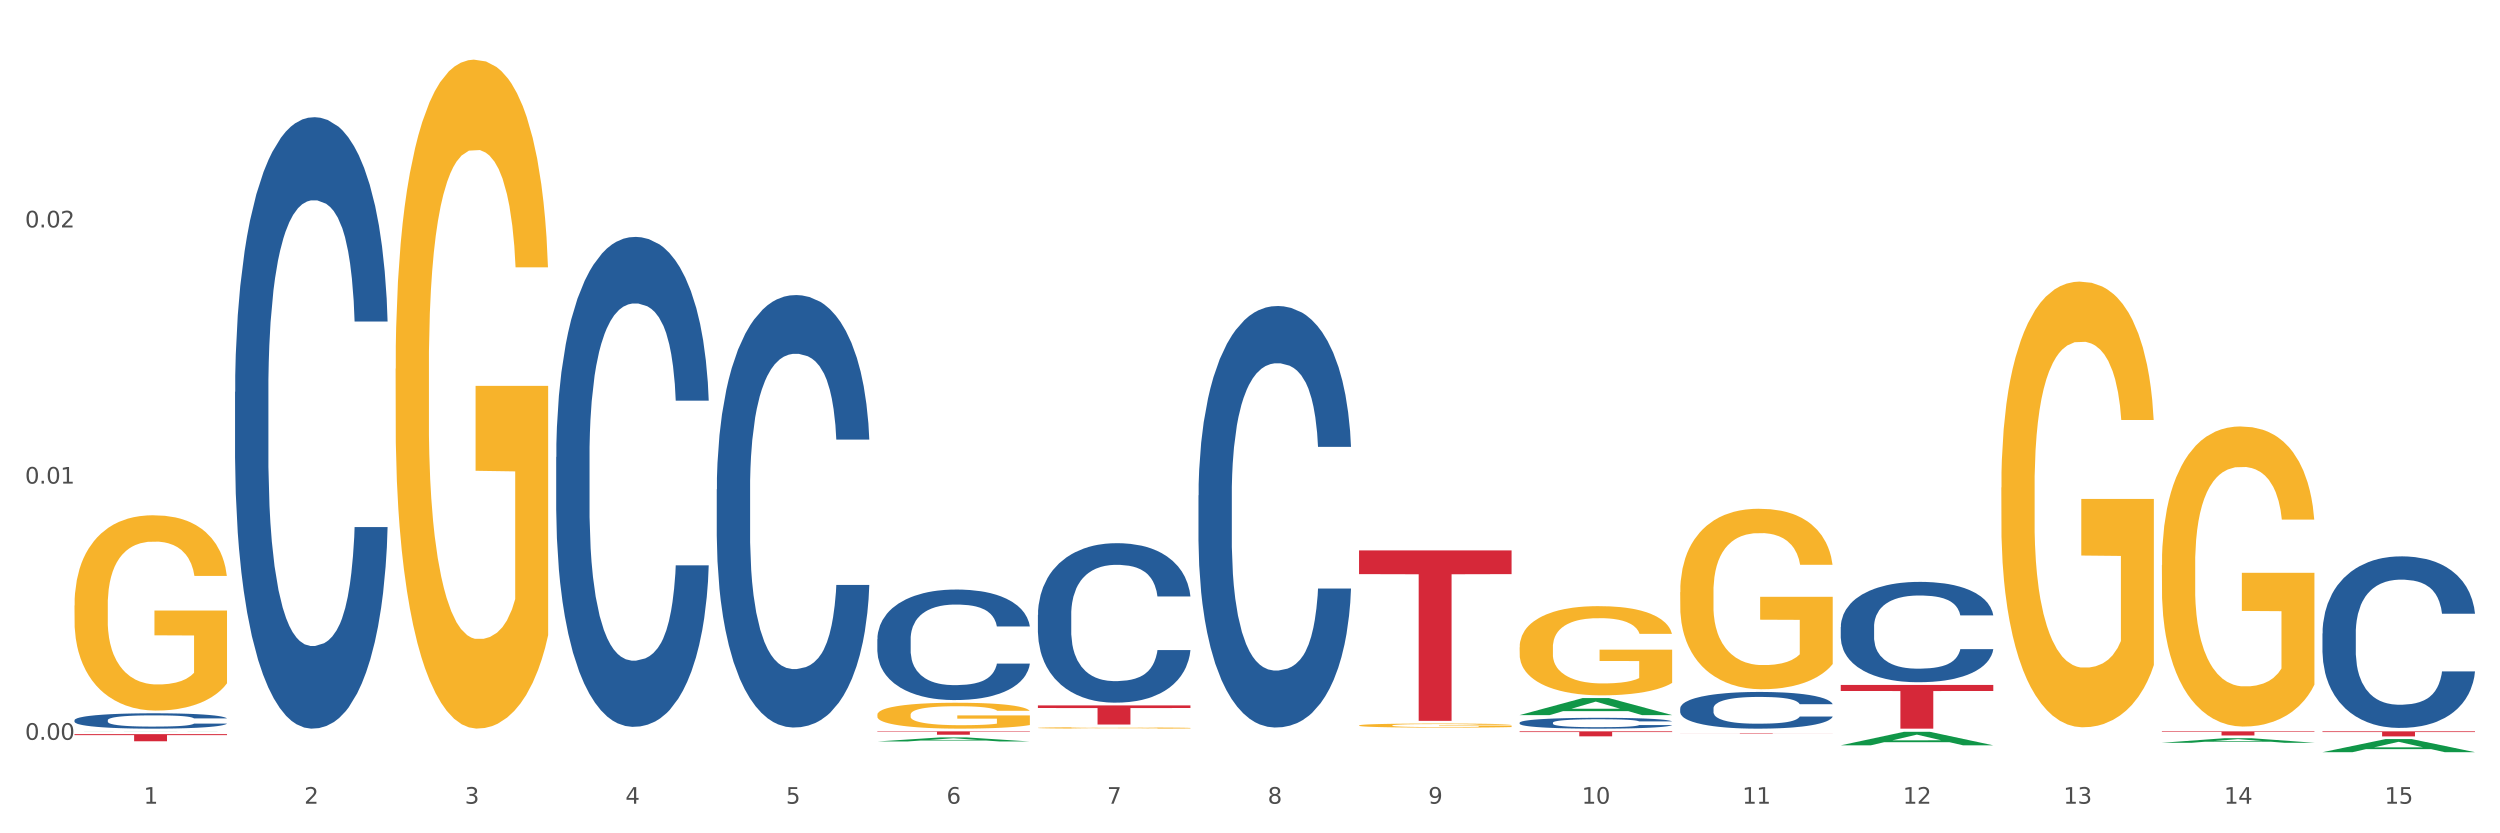 <?xml version="1.0" encoding="utf-8" standalone="no"?>
<!DOCTYPE svg PUBLIC "-//W3C//DTD SVG 1.1//EN"
  "http://www.w3.org/Graphics/SVG/1.1/DTD/svg11.dtd">
<svg xmlns:xlink="http://www.w3.org/1999/xlink" width="1080pt" height="360pt" viewBox="0 0 1080 360" xmlns="http://www.w3.org/2000/svg" version="1.1">
 <rect x="0" y="0" width="1080" height="360" fill="#333333" stroke="none"/>
 <defs>
  <style type="text/css">*{stroke-linejoin: round; stroke-linecap: butt}</style>
 </defs>
 <g id="figure_1">
  <g id="patch_1">
   <path d="M 0 360 
L 1080 360 
L 1080 0 
L 0 0 
z
" style="fill: #ffffff; stroke: #ffffff; stroke-linejoin: miter"/>
  </g>
  <g id="axes_1">
   <g id="matplotlib.axis_1">
    <g id="xtick_1">
     <g id="text_1">
      <!-- 1 -->
      <g style="fill: #4d4d4d" transform="translate(62.07 347.204) scale(0.096 -0.096)">
       <defs>
        <path id="DejaVuSans-31" d="M 794 531 
L 1825 531 
L 1825 4091 
L 703 3866 
L 703 4441 
L 1819 4666 
L 2450 4666 
L 2450 531 
L 3481 531 
L 3481 0 
L 794 0 
L 794 531 
z
" transform="scale(0.016)"/>
       </defs>
       <use xlink:href="#DejaVuSans-31"/>
      </g>
     </g>
    </g>
    <g id="xtick_2">
     <g id="text_2">
      <!-- 2 -->
      <g style="fill: #4d4d4d" transform="translate(131.436 347.204) scale(0.096 -0.096)">
       <defs>
        <path id="DejaVuSans-32" d="M 1228 531 
L 3431 531 
L 3431 0 
L 469 0 
L 469 531 
Q 828 903 1448 1529 
Q 2069 2156 2228 2338 
Q 2531 2678 2651 2914 
Q 2772 3150 2772 3378 
Q 2772 3750 2511 3984 
Q 2250 4219 1831 4219 
Q 1534 4219 1204 4116 
Q 875 4013 500 3803 
L 500 4441 
Q 881 4594 1212 4672 
Q 1544 4750 1819 4750 
Q 2544 4750 2975 4387 
Q 3406 4025 3406 3419 
Q 3406 3131 3298 2873 
Q 3191 2616 2906 2266 
Q 2828 2175 2409 1742 
Q 1991 1309 1228 531 
z
" transform="scale(0.016)"/>
       </defs>
       <use xlink:href="#DejaVuSans-32"/>
      </g>
     </g>
    </g>
    <g id="xtick_3">
     <g id="text_3">
      <!-- 3 -->
      <g style="fill: #4d4d4d" transform="translate(200.802 347.204) scale(0.096 -0.096)">
       <defs>
        <path id="DejaVuSans-33" d="M 2597 2516 
Q 3050 2419 3304 2112 
Q 3559 1806 3559 1356 
Q 3559 666 3084 287 
Q 2609 -91 1734 -91 
Q 1441 -91 1130 -33 
Q 819 25 488 141 
L 488 750 
Q 750 597 1062 519 
Q 1375 441 1716 441 
Q 2309 441 2620 675 
Q 2931 909 2931 1356 
Q 2931 1769 2642 2001 
Q 2353 2234 1838 2234 
L 1294 2234 
L 1294 2753 
L 1863 2753 
Q 2328 2753 2575 2939 
Q 2822 3125 2822 3475 
Q 2822 3834 2567 4026 
Q 2313 4219 1838 4219 
Q 1578 4219 1281 4162 
Q 984 4106 628 3988 
L 628 4550 
Q 988 4650 1302 4700 
Q 1616 4750 1894 4750 
Q 2613 4750 3031 4423 
Q 3450 4097 3450 3541 
Q 3450 3153 3228 2886 
Q 3006 2619 2597 2516 
z
" transform="scale(0.016)"/>
       </defs>
       <use xlink:href="#DejaVuSans-33"/>
      </g>
     </g>
    </g>
    <g id="xtick_4">
     <g id="text_4">
      <!-- 4 -->
      <g style="fill: #4d4d4d" transform="translate(270.169 347.204) scale(0.096 -0.096)">
       <defs>
        <path id="DejaVuSans-34" d="M 2419 4116 
L 825 1625 
L 2419 1625 
L 2419 4116 
z
M 2253 4666 
L 3047 4666 
L 3047 1625 
L 3713 1625 
L 3713 1100 
L 3047 1100 
L 3047 0 
L 2419 0 
L 2419 1100 
L 313 1100 
L 313 1709 
L 2253 4666 
z
" transform="scale(0.016)"/>
       </defs>
       <use xlink:href="#DejaVuSans-34"/>
      </g>
     </g>
    </g>
    <g id="xtick_5">
     <g id="text_5">
      <!-- 5 -->
      <g style="fill: #4d4d4d" transform="translate(339.535 347.204) scale(0.096 -0.096)">
       <defs>
        <path id="DejaVuSans-35" d="M 691 4666 
L 3169 4666 
L 3169 4134 
L 1269 4134 
L 1269 2991 
Q 1406 3038 1543 3061 
Q 1681 3084 1819 3084 
Q 2600 3084 3056 2656 
Q 3513 2228 3513 1497 
Q 3513 744 3044 326 
Q 2575 -91 1722 -91 
Q 1428 -91 1123 -41 
Q 819 9 494 109 
L 494 744 
Q 775 591 1075 516 
Q 1375 441 1709 441 
Q 2250 441 2565 725 
Q 2881 1009 2881 1497 
Q 2881 1984 2565 2268 
Q 2250 2553 1709 2553 
Q 1456 2553 1204 2497 
Q 953 2441 691 2322 
L 691 4666 
z
" transform="scale(0.016)"/>
       </defs>
       <use xlink:href="#DejaVuSans-35"/>
      </g>
     </g>
    </g>
    <g id="xtick_6">
     <g id="text_6">
      <!-- 6 -->
      <g style="fill: #4d4d4d" transform="translate(408.901 347.204) scale(0.096 -0.096)">
       <defs>
        <path id="DejaVuSans-36" d="M 2113 2584 
Q 1688 2584 1439 2293 
Q 1191 2003 1191 1497 
Q 1191 994 1439 701 
Q 1688 409 2113 409 
Q 2538 409 2786 701 
Q 3034 994 3034 1497 
Q 3034 2003 2786 2293 
Q 2538 2584 2113 2584 
z
M 3366 4563 
L 3366 3988 
Q 3128 4100 2886 4159 
Q 2644 4219 2406 4219 
Q 1781 4219 1451 3797 
Q 1122 3375 1075 2522 
Q 1259 2794 1537 2939 
Q 1816 3084 2150 3084 
Q 2853 3084 3261 2657 
Q 3669 2231 3669 1497 
Q 3669 778 3244 343 
Q 2819 -91 2113 -91 
Q 1303 -91 875 529 
Q 447 1150 447 2328 
Q 447 3434 972 4092 
Q 1497 4750 2381 4750 
Q 2619 4750 2861 4703 
Q 3103 4656 3366 4563 
z
" transform="scale(0.016)"/>
       </defs>
       <use xlink:href="#DejaVuSans-36"/>
      </g>
     </g>
    </g>
    <g id="xtick_7">
     <g id="text_7">
      <!-- 7 -->
      <g style="fill: #4d4d4d" transform="translate(478.267 347.204) scale(0.096 -0.096)">
       <defs>
        <path id="DejaVuSans-37" d="M 525 4666 
L 3525 4666 
L 3525 4397 
L 1831 0 
L 1172 0 
L 2766 4134 
L 525 4134 
L 525 4666 
z
" transform="scale(0.016)"/>
       </defs>
       <use xlink:href="#DejaVuSans-37"/>
      </g>
     </g>
    </g>
    <g id="xtick_8">
     <g id="text_8">
      <!-- 8 -->
      <g style="fill: #4d4d4d" transform="translate(547.634 347.204) scale(0.096 -0.096)">
       <defs>
        <path id="DejaVuSans-38" d="M 2034 2216 
Q 1584 2216 1326 1975 
Q 1069 1734 1069 1313 
Q 1069 891 1326 650 
Q 1584 409 2034 409 
Q 2484 409 2743 651 
Q 3003 894 3003 1313 
Q 3003 1734 2745 1975 
Q 2488 2216 2034 2216 
z
M 1403 2484 
Q 997 2584 770 2862 
Q 544 3141 544 3541 
Q 544 4100 942 4425 
Q 1341 4750 2034 4750 
Q 2731 4750 3128 4425 
Q 3525 4100 3525 3541 
Q 3525 3141 3298 2862 
Q 3072 2584 2669 2484 
Q 3125 2378 3379 2068 
Q 3634 1759 3634 1313 
Q 3634 634 3220 271 
Q 2806 -91 2034 -91 
Q 1263 -91 848 271 
Q 434 634 434 1313 
Q 434 1759 690 2068 
Q 947 2378 1403 2484 
z
M 1172 3481 
Q 1172 3119 1398 2916 
Q 1625 2713 2034 2713 
Q 2441 2713 2670 2916 
Q 2900 3119 2900 3481 
Q 2900 3844 2670 4047 
Q 2441 4250 2034 4250 
Q 1625 4250 1398 4047 
Q 1172 3844 1172 3481 
z
" transform="scale(0.016)"/>
       </defs>
       <use xlink:href="#DejaVuSans-38"/>
      </g>
     </g>
    </g>
    <g id="xtick_9">
     <g id="text_9">
      <!-- 9 -->
      <g style="fill: #4d4d4d" transform="translate(617 347.204) scale(0.096 -0.096)">
       <defs>
        <path id="DejaVuSans-39" d="M 703 97 
L 703 672 
Q 941 559 1184 500 
Q 1428 441 1663 441 
Q 2288 441 2617 861 
Q 2947 1281 2994 2138 
Q 2813 1869 2534 1725 
Q 2256 1581 1919 1581 
Q 1219 1581 811 2004 
Q 403 2428 403 3163 
Q 403 3881 828 4315 
Q 1253 4750 1959 4750 
Q 2769 4750 3195 4129 
Q 3622 3509 3622 2328 
Q 3622 1225 3098 567 
Q 2575 -91 1691 -91 
Q 1453 -91 1209 -44 
Q 966 3 703 97 
z
M 1959 2075 
Q 2384 2075 2632 2365 
Q 2881 2656 2881 3163 
Q 2881 3666 2632 3958 
Q 2384 4250 1959 4250 
Q 1534 4250 1286 3958 
Q 1038 3666 1038 3163 
Q 1038 2656 1286 2365 
Q 1534 2075 1959 2075 
z
" transform="scale(0.016)"/>
       </defs>
       <use xlink:href="#DejaVuSans-39"/>
      </g>
     </g>
    </g>
    <g id="xtick_10">
     <g id="text_10">
      <!-- 10 -->
      <g style="fill: #4d4d4d" transform="translate(683.312 347.204) scale(0.096 -0.096)">
       <defs>
        <path id="DejaVuSans-30" d="M 2034 4250 
Q 1547 4250 1301 3770 
Q 1056 3291 1056 2328 
Q 1056 1369 1301 889 
Q 1547 409 2034 409 
Q 2525 409 2770 889 
Q 3016 1369 3016 2328 
Q 3016 3291 2770 3770 
Q 2525 4250 2034 4250 
z
M 2034 4750 
Q 2819 4750 3233 4129 
Q 3647 3509 3647 2328 
Q 3647 1150 3233 529 
Q 2819 -91 2034 -91 
Q 1250 -91 836 529 
Q 422 1150 422 2328 
Q 422 3509 836 4129 
Q 1250 4750 2034 4750 
z
" transform="scale(0.016)"/>
       </defs>
       <use xlink:href="#DejaVuSans-31"/>
       <use xlink:href="#DejaVuSans-30" transform="translate(63.623 0)"/>
      </g>
     </g>
    </g>
    <g id="xtick_11">
     <g id="text_11">
      <!-- 11 -->
      <g style="fill: #4d4d4d" transform="translate(752.678 347.204) scale(0.096 -0.096)">
       <use xlink:href="#DejaVuSans-31"/>
       <use xlink:href="#DejaVuSans-31" transform="translate(63.623 0)"/>
      </g>
     </g>
    </g>
    <g id="xtick_12">
     <g id="text_12">
      <!-- 12 -->
      <g style="fill: #4d4d4d" transform="translate(822.044 347.204) scale(0.096 -0.096)">
       <use xlink:href="#DejaVuSans-31"/>
       <use xlink:href="#DejaVuSans-32" transform="translate(63.623 0)"/>
      </g>
     </g>
    </g>
    <g id="xtick_13">
     <g id="text_13">
      <!-- 13 -->
      <g style="fill: #4d4d4d" transform="translate(891.411 347.204) scale(0.096 -0.096)">
       <use xlink:href="#DejaVuSans-31"/>
       <use xlink:href="#DejaVuSans-33" transform="translate(63.623 0)"/>
      </g>
     </g>
    </g>
    <g id="xtick_14">
     <g id="text_14">
      <!-- 14 -->
      <g style="fill: #4d4d4d" transform="translate(960.777 347.204) scale(0.096 -0.096)">
       <use xlink:href="#DejaVuSans-31"/>
       <use xlink:href="#DejaVuSans-34" transform="translate(63.623 0)"/>
      </g>
     </g>
    </g>
    <g id="xtick_15">
     <g id="text_15">
      <!-- 15 -->
      <g style="fill: #4d4d4d" transform="translate(1030.143 347.204) scale(0.096 -0.096)">
       <use xlink:href="#DejaVuSans-31"/>
       <use xlink:href="#DejaVuSans-35" transform="translate(63.623 0)"/>
      </g>
     </g>
    </g>
    <g id="xtick_16"/>
    <g id="xtick_17"/>
    <g id="xtick_18"/>
    <g id="xtick_19"/>
    <g id="xtick_20"/>
    <g id="xtick_21"/>
    <g id="xtick_22"/>
    <g id="xtick_23"/>
    <g id="xtick_24"/>
    <g id="xtick_25"/>
    <g id="xtick_26"/>
    <g id="xtick_27"/>
    <g id="xtick_28"/>
    <g id="xtick_29"/>
   </g>
   <g id="matplotlib.axis_2">
    <g id="ytick_1">
     <g id="text_16">
      <!-- 0.00 -->
      <g style="fill: #4d4d4d" transform="translate(10.8 319.589) scale(0.096 -0.096)">
       <defs>
        <path id="DejaVuSans-2e" d="M 684 794 
L 1344 794 
L 1344 0 
L 684 0 
L 684 794 
z
" transform="scale(0.016)"/>
       </defs>
       <use xlink:href="#DejaVuSans-30"/>
       <use xlink:href="#DejaVuSans-2e" transform="translate(63.623 0)"/>
       <use xlink:href="#DejaVuSans-30" transform="translate(95.41 0)"/>
       <use xlink:href="#DejaVuSans-30" transform="translate(159.033 0)"/>
      </g>
     </g>
    </g>
    <g id="ytick_2">
     <g id="text_17">
      <!-- 0.01 -->
      <g style="fill: #4d4d4d" transform="translate(10.8 208.922) scale(0.096 -0.096)">
       <use xlink:href="#DejaVuSans-30"/>
       <use xlink:href="#DejaVuSans-2e" transform="translate(63.623 0)"/>
       <use xlink:href="#DejaVuSans-30" transform="translate(95.41 0)"/>
       <use xlink:href="#DejaVuSans-31" transform="translate(159.033 0)"/>
      </g>
     </g>
    </g>
    <g id="ytick_3">
     <g id="text_18">
      <!-- 0.02 -->
      <g style="fill: #4d4d4d" transform="translate(10.8 98.254) scale(0.096 -0.096)">
       <use xlink:href="#DejaVuSans-30"/>
       <use xlink:href="#DejaVuSans-2e" transform="translate(63.623 0)"/>
       <use xlink:href="#DejaVuSans-30" transform="translate(95.41 0)"/>
       <use xlink:href="#DejaVuSans-32" transform="translate(159.033 0)"/>
      </g>
     </g>
    </g>
    <g id="ytick_4"/>
    <g id="ytick_5"/>
    <g id="ytick_6"/>
   </g>
   <g id="PolyCollection_1">
    <path d="M 32.175 315.986 
L 32.243 315.986 
L 59.417 315.941 
L 70.695 315.941 
L 98.073 315.986 
L 85.029 315.986 
L 79.119 315.976 
L 51.061 315.976 
L 50.857 315.976 
L 45.151 315.986 
L 32.175 315.986 
L 32.175 315.986 
L 54.594 315.969 
L 75.586 315.969 
L 65.192 315.951 
L 65.056 315.951 
L 64.92 315.951 
L 54.526 315.969 
L 54.594 315.969 
L 32.175 315.986 
z
" clip-path="url(#pd1d9e67164)" style="fill: #109648"/>
    <path d="M 379.006 308.761 
L 379.084 308.751 
L 379.084 308.383 
L 379.24 308.066 
L 380.018 307.299 
L 381.185 306.666 
L 382.04 306.328 
L 382.896 306.053 
L 383.908 305.777 
L 385.152 305.49 
L 387.409 305.071 
L 388.809 304.857 
L 390.521 304.632 
L 393.633 304.305 
L 395.889 304.121 
L 398.223 303.968 
L 402.035 303.784 
L 404.525 303.702 
L 407.17 303.641 
L 410.36 303.6 
L 412.772 303.589 
L 418.062 303.62 
L 422.575 303.712 
L 424.753 303.784 
L 427.554 303.906 
L 429.032 303.988 
L 431.444 304.152 
L 433.934 304.366 
L 435.646 304.55 
L 438.213 304.898 
L 440.158 305.245 
L 441.948 305.674 
L 442.881 305.971 
L 443.581 306.247 
L 444.204 306.564 
L 444.826 307.064 
L 430.822 307.064 
L 430.277 306.707 
L 429.422 306.369 
L 428.177 306.042 
L 427.087 305.838 
L 425.22 305.582 
L 423.509 305.419 
L 421.719 305.296 
L 419.541 305.194 
L 417.829 305.143 
L 415.417 305.102 
L 410.671 305.112 
L 407.481 305.194 
L 405.303 305.296 
L 403.903 305.388 
L 402.658 305.49 
L 401.257 305.634 
L 399.624 305.848 
L 398.456 306.042 
L 397.289 306.288 
L 396.356 306.533 
L 395.5 306.819 
L 394.8 307.126 
L 394.255 307.442 
L 393.788 307.831 
L 393.399 308.475 
L 393.399 309.875 
L 393.555 310.192 
L 393.944 310.611 
L 394.411 310.928 
L 395.189 311.306 
L 395.889 311.561 
L 397.212 311.929 
L 398.69 312.236 
L 399.857 312.43 
L 401.024 312.593 
L 403.047 312.818 
L 405.303 313.002 
L 407.248 313.115 
L 409.893 313.217 
L 411.683 313.258 
L 413.239 313.278 
L 417.051 313.278 
L 419.774 313.248 
L 422.808 313.176 
L 425.142 313.084 
L 427.087 312.972 
L 429.266 312.788 
L 430.666 312.614 
L 430.666 310.478 
L 413.55 310.468 
L 413.55 309.047 
L 444.904 309.047 
L 444.904 313.217 
L 443.581 313.432 
L 442.103 313.626 
L 440.547 313.799 
L 438.213 314.014 
L 435.412 314.218 
L 432.923 314.362 
L 430.277 314.484 
L 427.165 314.597 
L 423.12 314.699 
L 420.63 314.74 
L 417.518 314.77 
L 413.861 314.781 
L 410.671 314.76 
L 407.559 314.709 
L 404.292 314.617 
L 401.102 314.484 
L 398.69 314.351 
L 396.278 314.188 
L 393.711 313.973 
L 391.688 313.769 
L 390.132 313.585 
L 388.42 313.35 
L 386.553 313.043 
L 385.152 312.767 
L 383.908 312.481 
L 382.585 312.113 
L 381.651 311.796 
L 380.718 311.398 
L 380.173 311.101 
L 379.551 310.641 
L 379.084 309.998 
L 379.006 308.761 
z
" clip-path="url(#pd1d9e67164)" style="fill: #f7b32b"/>
    <path d="M 379.006 315.941 
L 444.904 315.941 
L 444.904 316.143 
L 418.982 316.144 
L 418.982 317.391 
L 404.772 317.391 
L 404.772 316.144 
L 379.006 316.143 
L 379.006 315.943 
L 379.006 315.941 
z
" clip-path="url(#pd1d9e67164)" style="fill: #d62839"/>
    <path d="M 587.105 313.387 
L 587.183 313.385 
L 587.183 313.327 
L 587.338 313.277 
L 588.116 313.156 
L 589.283 313.056 
L 590.139 313.002 
L 590.995 312.959 
L 592.006 312.915 
L 593.251 312.87 
L 595.507 312.804 
L 596.908 312.77 
L 598.619 312.734 
L 601.731 312.683 
L 603.988 312.654 
L 606.322 312.629 
L 610.134 312.6 
L 612.624 312.587 
L 615.269 312.578 
L 618.459 312.571 
L 620.871 312.57 
L 626.161 312.575 
L 630.674 312.589 
L 632.852 312.6 
L 635.653 312.62 
L 637.131 312.633 
L 639.543 312.658 
L 642.033 312.692 
L 643.744 312.721 
L 646.312 312.776 
L 648.257 312.831 
L 650.046 312.899 
L 650.98 312.946 
L 651.68 312.989 
L 652.302 313.039 
L 652.925 313.119 
L 638.921 313.119 
L 638.376 313.062 
L 637.52 313.009 
L 636.275 312.957 
L 635.186 312.925 
L 633.319 312.884 
L 631.607 312.859 
L 629.818 312.839 
L 627.639 312.823 
L 625.928 312.815 
L 623.516 312.809 
L 618.77 312.81 
L 615.58 312.823 
L 613.402 312.839 
L 612.001 312.854 
L 610.756 312.87 
L 609.356 312.893 
L 607.722 312.926 
L 606.555 312.957 
L 605.388 312.996 
L 604.455 313.035 
L 603.599 313.08 
L 602.898 313.128 
L 602.354 313.178 
L 601.887 313.24 
L 601.498 313.341 
L 601.498 313.563 
L 601.654 313.613 
L 602.043 313.679 
L 602.509 313.729 
L 603.287 313.789 
L 603.988 313.829 
L 605.31 313.887 
L 606.789 313.936 
L 607.956 313.966 
L 609.123 313.992 
L 611.145 314.028 
L 613.402 314.057 
L 615.347 314.074 
L 617.992 314.091 
L 619.781 314.097 
L 621.337 314.1 
L 625.15 314.1 
L 627.873 314.095 
L 630.907 314.084 
L 633.241 314.07 
L 635.186 314.052 
L 637.365 314.023 
L 638.765 313.995 
L 638.765 313.658 
L 621.649 313.656 
L 621.649 313.432 
L 653.003 313.432 
L 653.003 314.091 
L 651.68 314.124 
L 650.202 314.155 
L 648.646 314.183 
L 646.312 314.216 
L 643.511 314.249 
L 641.021 314.271 
L 638.376 314.291 
L 635.264 314.308 
L 631.218 314.325 
L 628.729 314.331 
L 625.617 314.336 
L 621.96 314.338 
L 618.77 314.334 
L 615.658 314.326 
L 612.39 314.312 
L 609.2 314.291 
L 606.789 314.27 
L 604.377 314.244 
L 601.809 314.21 
L 599.786 314.178 
L 598.23 314.149 
L 596.519 314.112 
L 594.652 314.063 
L 593.251 314.019 
L 592.006 313.974 
L 590.684 313.916 
L 589.75 313.866 
L 588.816 313.803 
L 588.272 313.756 
L 587.649 313.684 
L 587.183 313.582 
L 587.105 313.387 
z
" clip-path="url(#pd1d9e67164)" style="fill: #f7b32b"/>
    <path d="M 656.471 279.662 
L 656.549 279.627 
L 656.549 278.36 
L 656.704 277.269 
L 657.482 274.629 
L 658.649 272.446 
L 659.505 271.285 
L 660.361 270.334 
L 661.372 269.384 
L 662.617 268.398 
L 664.874 266.955 
L 666.274 266.216 
L 667.986 265.441 
L 671.098 264.315 
L 673.354 263.681 
L 675.688 263.153 
L 679.5 262.52 
L 681.99 262.238 
L 684.635 262.027 
L 687.825 261.886 
L 690.237 261.851 
L 695.527 261.956 
L 700.04 262.273 
L 702.218 262.52 
L 705.019 262.942 
L 706.497 263.224 
L 708.909 263.787 
L 711.399 264.526 
L 713.111 265.16 
L 715.678 266.356 
L 717.623 267.553 
L 719.412 269.032 
L 720.346 270.053 
L 721.046 271.003 
L 721.669 272.094 
L 722.291 273.819 
L 708.287 273.819 
L 707.742 272.587 
L 706.886 271.425 
L 705.642 270.299 
L 704.552 269.595 
L 702.685 268.715 
L 700.973 268.152 
L 699.184 267.729 
L 697.006 267.377 
L 695.294 267.201 
L 692.882 267.06 
L 688.136 267.096 
L 684.946 267.377 
L 682.768 267.729 
L 681.367 268.046 
L 680.123 268.398 
L 678.722 268.891 
L 677.088 269.63 
L 675.921 270.299 
L 674.754 271.144 
L 673.821 271.989 
L 672.965 272.974 
L 672.265 274.03 
L 671.72 275.121 
L 671.253 276.459 
L 670.864 278.677 
L 670.864 283.499 
L 671.02 284.59 
L 671.409 286.034 
L 671.876 287.125 
L 672.654 288.427 
L 673.354 289.307 
L 674.677 290.575 
L 676.155 291.631 
L 677.322 292.299 
L 678.489 292.863 
L 680.512 293.637 
L 682.768 294.271 
L 684.713 294.658 
L 687.358 295.01 
L 689.148 295.151 
L 690.704 295.221 
L 694.516 295.221 
L 697.239 295.116 
L 700.273 294.869 
L 702.607 294.552 
L 704.552 294.165 
L 706.731 293.531 
L 708.131 292.933 
L 708.131 285.576 
L 691.015 285.541 
L 691.015 280.648 
L 722.369 280.648 
L 722.369 295.01 
L 721.046 295.749 
L 719.568 296.418 
L 718.012 297.016 
L 715.678 297.756 
L 712.877 298.46 
L 710.387 298.952 
L 707.742 299.375 
L 704.63 299.762 
L 700.584 300.114 
L 698.095 300.255 
L 694.983 300.36 
L 691.326 300.396 
L 688.136 300.325 
L 685.024 300.149 
L 681.756 299.832 
L 678.567 299.375 
L 676.155 298.917 
L 673.743 298.354 
L 671.175 297.615 
L 669.153 296.911 
L 667.597 296.277 
L 665.885 295.468 
L 664.018 294.412 
L 662.617 293.461 
L 661.372 292.475 
L 660.05 291.208 
L 659.116 290.117 
L 658.183 288.744 
L 657.638 287.723 
L 657.016 286.139 
L 656.549 283.922 
L 656.471 279.662 
z
" clip-path="url(#pd1d9e67164)" style="fill: #f7b32b"/>
    <path d="M 725.837 255.815 
L 725.915 255.743 
L 725.915 253.18 
L 726.071 250.972 
L 726.849 245.631 
L 728.016 241.216 
L 728.871 238.866 
L 729.727 236.943 
L 730.739 235.02 
L 731.984 233.026 
L 734.24 230.106 
L 735.64 228.611 
L 737.352 227.044 
L 740.464 224.765 
L 742.72 223.483 
L 745.054 222.415 
L 748.866 221.133 
L 751.356 220.563 
L 754.001 220.136 
L 757.191 219.851 
L 759.603 219.78 
L 764.894 219.994 
L 769.406 220.635 
L 771.585 221.133 
L 774.385 221.988 
L 775.864 222.557 
L 778.275 223.697 
L 780.765 225.192 
L 782.477 226.474 
L 785.044 228.895 
L 786.989 231.317 
L 788.779 234.308 
L 789.712 236.373 
L 790.412 238.296 
L 791.035 240.504 
L 791.657 243.993 
L 777.653 243.993 
L 777.108 241.501 
L 776.253 239.15 
L 775.008 236.872 
L 773.919 235.447 
L 772.051 233.667 
L 770.34 232.527 
L 768.55 231.673 
L 766.372 230.961 
L 764.66 230.605 
L 762.248 230.32 
L 757.502 230.391 
L 754.313 230.961 
L 752.134 231.673 
L 750.734 232.314 
L 749.489 233.026 
L 748.088 234.023 
L 746.455 235.518 
L 745.288 236.872 
L 744.121 238.581 
L 743.187 240.29 
L 742.331 242.284 
L 741.631 244.42 
L 741.086 246.628 
L 740.62 249.334 
L 740.23 253.821 
L 740.23 263.577 
L 740.386 265.785 
L 740.775 268.705 
L 741.242 270.912 
L 742.02 273.547 
L 742.72 275.328 
L 744.043 277.891 
L 745.521 280.028 
L 746.688 281.381 
L 747.855 282.52 
L 749.878 284.087 
L 752.134 285.369 
L 754.079 286.152 
L 756.724 286.864 
L 758.514 287.149 
L 760.07 287.292 
L 763.882 287.292 
L 766.605 287.078 
L 769.639 286.58 
L 771.974 285.939 
L 773.919 285.155 
L 776.097 283.873 
L 777.497 282.663 
L 777.497 267.779 
L 760.381 267.708 
L 760.381 257.809 
L 791.735 257.809 
L 791.735 286.864 
L 790.412 288.36 
L 788.934 289.713 
L 787.378 290.924 
L 785.044 292.419 
L 782.243 293.843 
L 779.754 294.84 
L 777.108 295.695 
L 773.996 296.478 
L 769.951 297.191 
L 767.461 297.475 
L 764.349 297.689 
L 760.692 297.76 
L 757.502 297.618 
L 754.39 297.262 
L 751.123 296.621 
L 747.933 295.695 
L 745.521 294.769 
L 743.109 293.63 
L 740.542 292.134 
L 738.519 290.71 
L 736.963 289.428 
L 735.251 287.79 
L 733.384 285.654 
L 731.984 283.731 
L 730.739 281.737 
L 729.416 279.173 
L 728.482 276.966 
L 727.549 274.188 
L 727.004 272.123 
L 726.382 268.918 
L 725.915 264.432 
L 725.837 255.815 
z
" clip-path="url(#pd1d9e67164)" style="fill: #f7b32b"/>
    <path d="M 864.57 210.622 
L 864.647 210.447 
L 864.647 204.116 
L 864.803 198.665 
L 865.581 185.476 
L 866.748 174.574 
L 867.604 168.771 
L 868.46 164.023 
L 869.471 159.275 
L 870.716 154.351 
L 872.972 147.141 
L 874.373 143.449 
L 876.084 139.58 
L 879.196 133.953 
L 881.453 130.787 
L 883.787 128.15 
L 887.599 124.984 
L 890.089 123.578 
L 892.734 122.523 
L 895.924 121.819 
L 898.336 121.643 
L 903.626 122.171 
L 908.139 123.754 
L 910.317 124.984 
L 913.118 127.095 
L 914.596 128.501 
L 917.008 131.315 
L 919.498 135.008 
L 921.209 138.173 
L 923.777 144.152 
L 925.722 150.131 
L 927.511 157.516 
L 928.445 162.616 
L 929.145 167.364 
L 929.767 172.815 
L 930.39 181.432 
L 916.385 181.432 
L 915.841 175.277 
L 914.985 169.474 
L 913.74 163.847 
L 912.651 160.33 
L 910.784 155.934 
L 909.072 153.12 
L 907.283 151.01 
L 905.104 149.251 
L 903.393 148.372 
L 900.981 147.669 
L 896.235 147.845 
L 893.045 149.251 
L 890.867 151.01 
L 889.466 152.593 
L 888.221 154.351 
L 886.821 156.813 
L 885.187 160.506 
L 884.02 163.847 
L 882.853 168.067 
L 881.919 172.288 
L 881.064 177.211 
L 880.363 182.487 
L 879.819 187.938 
L 879.352 194.62 
L 878.963 205.699 
L 878.963 229.79 
L 879.119 235.241 
L 879.508 242.451 
L 879.974 247.902 
L 880.752 254.408 
L 881.453 258.805 
L 882.775 265.135 
L 884.253 270.411 
L 885.42 273.752 
L 886.587 276.565 
L 888.61 280.434 
L 890.867 283.599 
L 892.812 285.534 
L 895.457 287.292 
L 897.246 287.995 
L 898.802 288.347 
L 902.615 288.347 
L 905.338 287.82 
L 908.372 286.589 
L 910.706 285.006 
L 912.651 283.072 
L 914.829 279.906 
L 916.23 276.917 
L 916.23 240.165 
L 899.114 239.989 
L 899.114 215.546 
L 930.468 215.546 
L 930.468 287.292 
L 929.145 290.985 
L 927.667 294.326 
L 926.111 297.315 
L 923.777 301.008 
L 920.976 304.525 
L 918.486 306.987 
L 915.841 309.097 
L 912.729 311.031 
L 908.683 312.79 
L 906.193 313.493 
L 903.081 314.021 
L 899.425 314.197 
L 896.235 313.845 
L 893.123 312.966 
L 889.855 311.383 
L 886.665 309.097 
L 884.253 306.811 
L 881.842 303.998 
L 879.274 300.305 
L 877.251 296.788 
L 875.695 293.623 
L 873.984 289.578 
L 872.116 284.303 
L 870.716 279.555 
L 869.471 274.631 
L 868.149 268.3 
L 867.215 262.849 
L 866.281 255.991 
L 865.737 250.892 
L 865.114 242.978 
L 864.647 231.9 
L 864.57 210.622 
z
" clip-path="url(#pd1d9e67164)" style="fill: #f7b32b"/>
    <path d="M 933.936 244.138 
L 934.014 244.019 
L 934.014 239.756 
L 934.169 236.086 
L 934.947 227.204 
L 936.114 219.863 
L 936.97 215.955 
L 937.826 212.758 
L 938.837 209.561 
L 940.082 206.245 
L 942.338 201.39 
L 943.739 198.903 
L 945.45 196.298 
L 948.563 192.509 
L 950.819 190.377 
L 953.153 188.601 
L 956.965 186.47 
L 959.455 185.522 
L 962.1 184.812 
L 965.29 184.338 
L 967.702 184.22 
L 972.992 184.575 
L 977.505 185.641 
L 979.683 186.47 
L 982.484 187.891 
L 983.962 188.838 
L 986.374 190.732 
L 988.864 193.219 
L 990.575 195.351 
L 993.143 199.377 
L 995.088 203.403 
L 996.877 208.376 
L 997.811 211.81 
L 998.511 215.008 
L 999.134 218.679 
L 999.756 224.481 
L 985.752 224.481 
L 985.207 220.336 
L 984.351 216.429 
L 983.106 212.639 
L 982.017 210.271 
L 980.15 207.311 
L 978.438 205.416 
L 976.649 203.995 
L 974.47 202.811 
L 972.759 202.219 
L 970.347 201.745 
L 965.601 201.864 
L 962.411 202.811 
L 960.233 203.995 
L 958.832 205.061 
L 957.588 206.245 
L 956.187 207.903 
L 954.553 210.389 
L 953.386 212.639 
L 952.219 215.481 
L 951.286 218.323 
L 950.43 221.639 
L 949.73 225.191 
L 949.185 228.862 
L 948.718 233.362 
L 948.329 240.822 
L 948.329 257.045 
L 948.485 260.716 
L 948.874 265.571 
L 949.341 269.242 
L 950.119 273.623 
L 950.819 276.584 
L 952.141 280.847 
L 953.62 284.399 
L 954.787 286.649 
L 955.954 288.544 
L 957.977 291.149 
L 960.233 293.28 
L 962.178 294.583 
L 964.823 295.767 
L 966.613 296.241 
L 968.169 296.477 
L 971.981 296.477 
L 974.704 296.122 
L 977.738 295.293 
L 980.072 294.227 
L 982.017 292.925 
L 984.196 290.793 
L 985.596 288.78 
L 985.596 264.032 
L 968.48 263.913 
L 968.48 247.453 
L 999.834 247.453 
L 999.834 295.767 
L 998.511 298.254 
L 997.033 300.503 
L 995.477 302.517 
L 993.143 305.003 
L 990.342 307.372 
L 987.852 309.029 
L 985.207 310.45 
L 982.095 311.753 
L 978.049 312.937 
L 975.56 313.411 
L 972.448 313.766 
L 968.791 313.884 
L 965.601 313.648 
L 962.489 313.056 
L 959.221 311.99 
L 956.032 310.45 
L 953.62 308.911 
L 951.208 307.016 
L 948.64 304.53 
L 946.618 302.161 
L 945.061 300.03 
L 943.35 297.306 
L 941.483 293.754 
L 940.082 290.557 
L 938.837 287.241 
L 937.515 282.978 
L 936.581 279.307 
L 935.648 274.689 
L 935.103 271.255 
L 934.48 265.926 
L 934.014 258.466 
L 933.936 244.138 
z
" clip-path="url(#pd1d9e67164)" style="fill: #f7b32b"/>
    <path d="M 309.64 211.407 
L 309.718 211.237 
L 309.718 206.459 
L 309.951 199.975 
L 310.808 188.032 
L 311.899 178.989 
L 313.768 168.41 
L 314.781 163.974 
L 316.105 159.025 
L 318.831 151.006 
L 321.947 144.181 
L 324.128 140.427 
L 325.764 138.038 
L 329.425 133.773 
L 331.528 131.896 
L 333.709 130.36 
L 335.578 129.337 
L 338.694 128.142 
L 341.187 127.63 
L 344.069 127.46 
L 346.484 127.63 
L 349.677 128.313 
L 354.351 130.36 
L 356.142 131.555 
L 358.557 133.602 
L 361.05 136.332 
L 363.075 139.062 
L 365.412 142.987 
L 367.826 148.105 
L 370.163 154.589 
L 371.799 160.561 
L 373.123 166.874 
L 374.291 174.552 
L 375.148 182.913 
L 375.538 189.909 
L 361.283 189.909 
L 360.894 183.595 
L 360.115 176.77 
L 359.336 172.164 
L 358.479 168.41 
L 357.155 164.144 
L 355.987 161.414 
L 354.039 158.172 
L 352.248 156.125 
L 350.768 154.93 
L 348.976 153.907 
L 345.159 152.883 
L 342.433 152.883 
L 340.719 153.224 
L 338.616 154.077 
L 336.825 155.272 
L 334.722 157.319 
L 333.086 159.537 
L 331.45 162.438 
L 330.515 164.485 
L 329.113 168.239 
L 328.179 171.31 
L 326.932 176.6 
L 326.231 180.354 
L 324.985 190.079 
L 324.44 197.245 
L 324.206 202.194 
L 324.05 207.654 
L 324.05 234.271 
L 324.518 246.215 
L 324.907 251.334 
L 325.53 257.135 
L 326.699 264.643 
L 328.412 271.979 
L 330.204 277.269 
L 331.684 280.511 
L 333.086 282.899 
L 334.488 284.776 
L 336.202 286.483 
L 337.604 287.506 
L 339.707 288.53 
L 342.199 289.042 
L 344.147 289.042 
L 348.119 288.189 
L 349.911 287.336 
L 351.624 286.141 
L 353.494 284.264 
L 354.974 282.217 
L 355.831 280.681 
L 357.233 277.439 
L 358.323 274.027 
L 359.258 270.103 
L 359.881 266.69 
L 360.582 261.571 
L 361.127 255.77 
L 361.283 252.699 
L 375.538 252.699 
L 375.226 258.841 
L 374.681 264.813 
L 373.59 272.833 
L 372.734 277.439 
L 371.409 283.07 
L 370.007 287.848 
L 368.06 293.137 
L 366.268 297.061 
L 364.399 300.474 
L 362.374 303.545 
L 358.713 307.811 
L 357.389 309.005 
L 354.584 311.053 
L 352.403 312.247 
L 349.21 313.441 
L 345.938 314.124 
L 342.511 314.295 
L 339.473 313.953 
L 336.124 312.93 
L 334.021 311.906 
L 331.684 310.37 
L 328.957 307.981 
L 326.387 305.081 
L 323.972 301.668 
L 321.713 297.744 
L 319.61 293.308 
L 316.884 285.971 
L 314.859 278.804 
L 313.379 272.15 
L 312.366 266.519 
L 311.354 259.353 
L 310.808 254.405 
L 309.951 242.461 
L 309.64 231.371 
L 309.64 211.407 
z
" clip-path="url(#pd1d9e67164)" style="fill: #255c99"/>
    <path d="M 240.274 197.443 
L 240.352 197.249 
L 240.352 191.837 
L 240.585 184.491 
L 241.442 170.96 
L 242.533 160.715 
L 244.402 148.73 
L 245.415 143.704 
L 246.739 138.098 
L 249.465 129.013 
L 252.581 121.281 
L 254.762 117.028 
L 256.398 114.322 
L 260.059 109.489 
L 262.162 107.363 
L 264.343 105.623 
L 266.212 104.463 
L 269.328 103.11 
L 271.821 102.53 
L 274.703 102.337 
L 277.117 102.53 
L 280.311 103.304 
L 284.985 105.623 
L 286.776 106.976 
L 289.191 109.296 
L 291.683 112.389 
L 293.709 115.482 
L 296.045 119.928 
L 298.46 125.727 
L 300.797 133.072 
L 302.433 139.838 
L 303.757 146.99 
L 304.925 155.689 
L 305.782 165.161 
L 306.172 173.086 
L 291.917 173.086 
L 291.528 165.934 
L 290.749 158.202 
L 289.97 152.983 
L 289.113 148.73 
L 287.789 143.897 
L 286.62 140.805 
L 284.673 137.132 
L 282.881 134.812 
L 281.401 133.459 
L 279.61 132.299 
L 275.793 131.139 
L 273.067 131.139 
L 271.353 131.526 
L 269.25 132.493 
L 267.458 133.846 
L 265.355 136.165 
L 263.72 138.678 
L 262.084 141.964 
L 261.149 144.284 
L 259.747 148.537 
L 258.812 152.016 
L 257.566 158.009 
L 256.865 162.261 
L 255.619 173.28 
L 255.073 181.398 
L 254.84 187.004 
L 254.684 193.19 
L 254.684 223.346 
L 255.151 236.877 
L 255.541 242.676 
L 256.164 249.248 
L 257.332 257.754 
L 259.046 266.066 
L 260.838 272.058 
L 262.318 275.731 
L 263.72 278.437 
L 265.122 280.564 
L 266.835 282.497 
L 268.237 283.656 
L 270.341 284.816 
L 272.833 285.396 
L 274.78 285.396 
L 278.753 284.43 
L 280.545 283.463 
L 282.258 282.11 
L 284.128 279.984 
L 285.608 277.664 
L 286.465 275.924 
L 287.867 272.252 
L 288.957 268.385 
L 289.892 263.939 
L 290.515 260.073 
L 291.216 254.274 
L 291.761 247.702 
L 291.917 244.222 
L 306.172 244.222 
L 305.86 251.181 
L 305.315 257.947 
L 304.224 267.032 
L 303.367 272.252 
L 302.043 278.631 
L 300.641 284.043 
L 298.694 290.036 
L 296.902 294.482 
L 295.033 298.348 
L 293.008 301.827 
L 289.347 306.66 
L 288.022 308.013 
L 285.218 310.332 
L 283.037 311.686 
L 279.844 313.039 
L 276.572 313.812 
L 273.145 314.005 
L 270.107 313.619 
L 266.757 312.459 
L 264.654 311.299 
L 262.318 309.559 
L 259.591 306.853 
L 257.021 303.567 
L 254.606 299.701 
L 252.347 295.255 
L 250.244 290.229 
L 247.518 281.917 
L 245.493 273.798 
L 244.013 266.259 
L 243 259.88 
L 241.987 251.761 
L 241.442 246.155 
L 240.585 232.624 
L 240.274 220.059 
L 240.274 197.443 
z
" clip-path="url(#pd1d9e67164)" style="fill: #255c99"/>
    <path d="M 101.541 169.313 
L 101.619 169.072 
L 101.619 162.317 
L 101.853 153.15 
L 102.71 136.263 
L 103.8 123.477 
L 105.67 108.52 
L 106.682 102.248 
L 108.006 95.252 
L 110.733 83.914 
L 113.848 74.264 
L 116.029 68.957 
L 117.665 65.58 
L 121.326 59.549 
L 123.429 56.895 
L 125.61 54.724 
L 127.48 53.276 
L 130.595 51.588 
L 133.088 50.864 
L 135.97 50.623 
L 138.385 50.864 
L 141.578 51.829 
L 146.252 54.724 
L 148.044 56.413 
L 150.458 59.307 
L 152.951 63.167 
L 154.976 67.027 
L 157.313 72.576 
L 159.728 79.813 
L 162.064 88.98 
L 163.7 97.423 
L 165.024 106.349 
L 166.193 117.205 
L 167.05 129.026 
L 167.439 138.917 
L 153.185 138.917 
L 152.795 129.991 
L 152.016 120.341 
L 151.237 113.828 
L 150.38 108.52 
L 149.056 102.489 
L 147.888 98.63 
L 145.941 94.046 
L 144.149 91.151 
L 142.669 89.462 
L 140.877 88.015 
L 137.061 86.568 
L 134.334 86.568 
L 132.621 87.05 
L 130.518 88.256 
L 128.726 89.945 
L 126.623 92.84 
L 124.987 95.976 
L 123.351 100.077 
L 122.417 102.972 
L 121.015 108.279 
L 120.08 112.621 
L 118.834 120.1 
L 118.133 125.407 
L 116.886 139.158 
L 116.341 149.29 
L 116.107 156.286 
L 115.952 164.006 
L 115.952 201.639 
L 116.419 218.526 
L 116.808 225.763 
L 117.431 233.965 
L 118.6 244.58 
L 120.314 254.953 
L 122.105 262.431 
L 123.585 267.015 
L 124.987 270.392 
L 126.389 273.046 
L 128.103 275.458 
L 129.505 276.906 
L 131.608 278.353 
L 134.101 279.077 
L 136.048 279.077 
L 140.021 277.871 
L 141.812 276.665 
L 143.526 274.976 
L 145.395 272.322 
L 146.875 269.427 
L 147.732 267.256 
L 149.134 262.673 
L 150.225 257.848 
L 151.159 252.299 
L 151.783 247.475 
L 152.484 240.237 
L 153.029 232.035 
L 153.185 227.693 
L 167.439 227.693 
L 167.128 236.378 
L 166.582 244.821 
L 165.492 256.159 
L 164.635 262.673 
L 163.311 270.634 
L 161.909 277.388 
L 159.961 284.867 
L 158.17 290.415 
L 156.3 295.24 
L 154.275 299.582 
L 150.614 305.613 
L 149.29 307.302 
L 146.486 310.197 
L 144.305 311.886 
L 141.111 313.574 
L 137.84 314.539 
L 134.412 314.781 
L 131.374 314.298 
L 128.025 312.851 
L 125.922 311.403 
L 123.585 309.232 
L 120.859 305.855 
L 118.288 301.754 
L 115.874 296.929 
L 113.615 291.38 
L 111.512 285.108 
L 108.785 274.735 
L 106.76 264.603 
L 105.28 255.194 
L 104.267 247.233 
L 103.255 237.101 
L 102.71 230.105 
L 101.853 213.219 
L 101.541 197.538 
L 101.541 169.313 
z
" clip-path="url(#pd1d9e67164)" style="fill: #255c99"/>
    <path d="M 32.175 311.121 
L 32.253 311.115 
L 32.253 310.945 
L 32.487 310.715 
L 33.343 310.29 
L 34.434 309.968 
L 36.303 309.592 
L 37.316 309.434 
L 38.64 309.259 
L 41.366 308.973 
L 44.482 308.731 
L 46.663 308.597 
L 48.299 308.512 
L 51.96 308.36 
L 54.063 308.294 
L 56.244 308.239 
L 58.114 308.203 
L 61.229 308.16 
L 63.722 308.142 
L 66.604 308.136 
L 69.019 308.142 
L 72.212 308.166 
L 76.886 308.239 
L 78.677 308.282 
L 81.092 308.354 
L 83.585 308.451 
L 85.61 308.549 
L 87.947 308.688 
L 90.361 308.87 
L 92.698 309.101 
L 94.334 309.313 
L 95.658 309.538 
L 96.827 309.811 
L 97.683 310.108 
L 98.073 310.357 
L 83.818 310.357 
L 83.429 310.132 
L 82.65 309.89 
L 81.871 309.726 
L 81.014 309.592 
L 79.69 309.441 
L 78.522 309.343 
L 76.574 309.228 
L 74.783 309.155 
L 73.303 309.113 
L 71.511 309.076 
L 67.694 309.04 
L 64.968 309.04 
L 63.255 309.052 
L 61.151 309.083 
L 59.36 309.125 
L 57.257 309.198 
L 55.621 309.277 
L 53.985 309.38 
L 53.05 309.453 
L 51.648 309.586 
L 50.714 309.695 
L 49.467 309.884 
L 48.766 310.017 
L 47.52 310.363 
L 46.975 310.618 
L 46.741 310.794 
L 46.585 310.988 
L 46.585 311.935 
L 47.053 312.359 
L 47.442 312.541 
L 48.065 312.748 
L 49.234 313.015 
L 50.947 313.276 
L 52.739 313.464 
L 54.219 313.579 
L 55.621 313.664 
L 57.023 313.731 
L 58.737 313.791 
L 60.139 313.828 
L 62.242 313.864 
L 64.734 313.882 
L 66.682 313.882 
L 70.654 313.852 
L 72.446 313.822 
L 74.16 313.779 
L 76.029 313.713 
L 77.509 313.64 
L 78.366 313.585 
L 79.768 313.47 
L 80.858 313.348 
L 81.793 313.209 
L 82.416 313.088 
L 83.117 312.905 
L 83.663 312.699 
L 83.818 312.59 
L 98.073 312.59 
L 97.761 312.808 
L 97.216 313.021 
L 96.126 313.306 
L 95.269 313.47 
L 93.945 313.67 
L 92.542 313.84 
L 90.595 314.028 
L 88.804 314.168 
L 86.934 314.289 
L 84.909 314.398 
L 81.248 314.55 
L 79.924 314.592 
L 77.12 314.665 
L 74.939 314.708 
L 71.745 314.75 
L 68.473 314.774 
L 65.046 314.781 
L 62.008 314.768 
L 58.659 314.732 
L 56.556 314.696 
L 54.219 314.641 
L 51.493 314.556 
L 48.922 314.453 
L 46.507 314.332 
L 44.248 314.192 
L 42.145 314.034 
L 39.419 313.773 
L 37.394 313.518 
L 35.914 313.282 
L 34.901 313.081 
L 33.889 312.827 
L 33.343 312.651 
L 32.487 312.226 
L 32.175 311.831 
L 32.175 311.121 
z
" clip-path="url(#pd1d9e67164)" style="fill: #255c99"/>
    <path d="M 32.175 261.585 
L 32.253 261.508 
L 32.253 258.733 
L 32.408 256.344 
L 33.186 250.565 
L 34.353 245.787 
L 35.209 243.244 
L 36.065 241.163 
L 37.076 239.082 
L 38.321 236.924 
L 40.578 233.765 
L 41.978 232.147 
L 43.69 230.451 
L 46.802 227.985 
L 49.058 226.598 
L 51.392 225.442 
L 55.204 224.055 
L 57.694 223.438 
L 60.339 222.976 
L 63.529 222.668 
L 65.941 222.591 
L 71.231 222.822 
L 75.744 223.515 
L 77.922 224.055 
L 80.723 224.98 
L 82.201 225.596 
L 84.613 226.829 
L 87.103 228.447 
L 88.815 229.835 
L 91.382 232.455 
L 93.327 235.075 
L 95.116 238.312 
L 96.05 240.546 
L 96.75 242.627 
L 97.373 245.016 
L 97.995 248.792 
L 83.991 248.792 
L 83.446 246.095 
L 82.59 243.552 
L 81.346 241.086 
L 80.256 239.545 
L 78.389 237.618 
L 76.677 236.385 
L 74.888 235.46 
L 72.71 234.69 
L 70.998 234.304 
L 68.586 233.996 
L 63.84 234.073 
L 60.65 234.69 
L 58.472 235.46 
L 57.071 236.154 
L 55.827 236.924 
L 54.426 238.003 
L 52.792 239.622 
L 51.625 241.086 
L 50.458 242.935 
L 49.525 244.785 
L 48.669 246.943 
L 47.969 249.255 
L 47.424 251.644 
L 46.957 254.572 
L 46.568 259.427 
L 46.568 269.985 
L 46.724 272.374 
L 47.113 275.533 
L 47.58 277.922 
L 48.358 280.774 
L 49.058 282.7 
L 50.381 285.474 
L 51.859 287.786 
L 53.026 289.251 
L 54.193 290.484 
L 56.216 292.179 
L 58.472 293.566 
L 60.417 294.414 
L 63.062 295.184 
L 64.852 295.493 
L 66.408 295.647 
L 70.22 295.647 
L 72.943 295.416 
L 75.977 294.876 
L 78.311 294.183 
L 80.256 293.335 
L 82.435 291.948 
L 83.835 290.638 
L 83.835 274.531 
L 66.719 274.454 
L 66.719 263.743 
L 98.073 263.743 
L 98.073 295.184 
L 96.75 296.803 
L 95.272 298.267 
L 93.716 299.577 
L 91.382 301.195 
L 88.581 302.737 
L 86.091 303.816 
L 83.446 304.74 
L 80.334 305.588 
L 76.288 306.359 
L 73.799 306.667 
L 70.687 306.898 
L 67.03 306.975 
L 63.84 306.821 
L 60.728 306.436 
L 57.461 305.742 
L 54.271 304.74 
L 51.859 303.739 
L 49.447 302.505 
L 46.879 300.887 
L 44.857 299.346 
L 43.301 297.959 
L 41.589 296.186 
L 39.722 293.874 
L 38.321 291.794 
L 37.076 289.636 
L 35.754 286.862 
L 34.82 284.473 
L 33.887 281.467 
L 33.342 279.232 
L 32.72 275.764 
L 32.253 270.909 
L 32.175 261.585 
z
" clip-path="url(#pd1d9e67164)" style="fill: #f7b32b"/>
    <path d="M 1003.302 315.941 
L 1069.2 315.941 
L 1069.2 316.244 
L 1043.278 316.246 
L 1043.278 318.119 
L 1029.068 318.119 
L 1029.068 316.246 
L 1003.302 316.244 
L 1003.302 315.943 
L 1003.302 315.941 
z
" clip-path="url(#pd1d9e67164)" style="fill: #d62839"/>
    <path d="M 933.936 315.941 
L 999.834 315.941 
L 999.834 316.19 
L 973.912 316.191 
L 973.912 317.728 
L 959.702 317.728 
L 959.702 316.191 
L 933.936 316.19 
L 933.936 315.943 
L 933.936 315.941 
z
" clip-path="url(#pd1d9e67164)" style="fill: #d62839"/>
    <path d="M 795.203 295.886 
L 861.101 295.886 
L 861.101 298.511 
L 835.179 298.529 
L 835.179 314.781 
L 820.969 314.781 
L 820.969 298.529 
L 795.203 298.511 
L 795.203 295.903 
L 795.203 295.886 
z
" clip-path="url(#pd1d9e67164)" style="fill: #d62839"/>
    <path d="M 725.837 316.814 
L 791.735 316.814 
L 791.735 316.842 
L 765.813 316.842 
L 765.813 317.015 
L 751.603 317.015 
L 751.603 316.842 
L 725.837 316.842 
L 725.837 316.814 
L 725.837 316.814 
z
" clip-path="url(#pd1d9e67164)" style="fill: #d62839"/>
    <path d="M 656.471 315.941 
L 722.369 315.941 
L 722.369 316.241 
L 696.447 316.243 
L 696.447 318.098 
L 682.237 318.098 
L 682.237 316.243 
L 656.471 316.241 
L 656.471 315.943 
L 656.471 315.941 
z
" clip-path="url(#pd1d9e67164)" style="fill: #d62839"/>
    <path d="M 587.105 237.784 
L 653.003 237.784 
L 653.003 248.015 
L 627.081 248.084 
L 627.081 311.409 
L 612.871 311.409 
L 612.871 248.084 
L 587.105 248.015 
L 587.105 237.853 
L 587.105 237.784 
z
" clip-path="url(#pd1d9e67164)" style="fill: #d62839"/>
    <path d="M 448.372 304.718 
L 514.27 304.718 
L 514.27 305.868 
L 488.348 305.876 
L 488.348 312.994 
L 474.138 312.994 
L 474.138 305.876 
L 448.372 305.868 
L 448.372 304.726 
L 448.372 304.718 
z
" clip-path="url(#pd1d9e67164)" style="fill: #d62839"/>
    <path d="M 170.907 159.304 
L 170.985 159.04 
L 170.985 149.539 
L 171.141 141.357 
L 171.919 121.563 
L 173.086 105.2 
L 173.942 96.491 
L 174.798 89.365 
L 175.809 82.239 
L 177.054 74.849 
L 179.31 64.028 
L 180.71 58.486 
L 182.422 52.68 
L 185.534 44.234 
L 187.79 39.483 
L 190.124 35.525 
L 193.937 30.774 
L 196.426 28.663 
L 199.072 27.079 
L 202.261 26.023 
L 204.673 25.759 
L 209.964 26.551 
L 214.476 28.927 
L 216.655 30.774 
L 219.456 33.941 
L 220.934 36.052 
L 223.346 40.275 
L 225.835 45.818 
L 227.547 50.568 
L 230.114 59.542 
L 232.059 68.515 
L 233.849 79.6 
L 234.783 87.253 
L 235.483 94.379 
L 236.105 102.561 
L 236.728 115.493 
L 222.723 115.493 
L 222.179 106.256 
L 221.323 97.546 
L 220.078 89.101 
L 218.989 83.822 
L 217.122 77.224 
L 215.41 73.002 
L 213.62 69.835 
L 211.442 67.195 
L 209.73 65.876 
L 207.319 64.82 
L 202.573 65.084 
L 199.383 67.195 
L 197.204 69.835 
L 195.804 72.21 
L 194.559 74.849 
L 193.159 78.544 
L 191.525 84.086 
L 190.358 89.101 
L 189.191 95.435 
L 188.257 101.769 
L 187.401 109.159 
L 186.701 117.077 
L 186.157 125.258 
L 185.69 135.287 
L 185.301 151.914 
L 185.301 188.072 
L 185.456 196.253 
L 185.845 207.074 
L 186.312 215.256 
L 187.09 225.021 
L 187.79 231.619 
L 189.113 241.12 
L 190.591 249.038 
L 191.758 254.052 
L 192.925 258.275 
L 194.948 264.081 
L 197.204 268.832 
L 199.149 271.735 
L 201.795 274.374 
L 203.584 275.43 
L 205.14 275.958 
L 208.952 275.958 
L 211.675 275.166 
L 214.71 273.319 
L 217.044 270.943 
L 218.989 268.04 
L 221.167 263.29 
L 222.568 258.803 
L 222.568 203.643 
L 205.451 203.379 
L 205.451 166.694 
L 236.805 166.694 
L 236.805 274.374 
L 235.483 279.917 
L 234.004 284.931 
L 232.448 289.418 
L 230.114 294.96 
L 227.314 300.239 
L 224.824 303.934 
L 222.179 307.101 
L 219.067 310.004 
L 215.021 312.643 
L 212.531 313.699 
L 209.419 314.491 
L 205.763 314.754 
L 202.573 314.227 
L 199.461 312.907 
L 196.193 310.532 
L 193.003 307.101 
L 190.591 303.67 
L 188.179 299.447 
L 185.612 293.905 
L 183.589 288.626 
L 182.033 283.876 
L 180.321 277.805 
L 178.454 269.888 
L 177.054 262.762 
L 175.809 255.372 
L 174.486 245.871 
L 173.553 237.689 
L 172.619 227.396 
L 172.074 219.742 
L 171.452 207.866 
L 170.985 191.239 
L 170.907 159.304 
z
" clip-path="url(#pd1d9e67164)" style="fill: #f7b32b"/>
    <path d="M 379.006 276.133 
L 379.084 276.089 
L 379.084 274.868 
L 379.318 273.211 
L 380.175 270.158 
L 381.265 267.847 
L 383.134 265.143 
L 384.147 264.01 
L 385.471 262.745 
L 388.198 260.695 
L 391.313 258.951 
L 393.494 257.992 
L 395.13 257.381 
L 398.791 256.291 
L 400.894 255.811 
L 403.075 255.419 
L 404.945 255.157 
L 408.06 254.852 
L 410.553 254.721 
L 413.435 254.677 
L 415.85 254.721 
L 419.043 254.895 
L 423.717 255.419 
L 425.509 255.724 
L 427.923 256.247 
L 430.416 256.945 
L 432.441 257.643 
L 434.778 258.646 
L 437.193 259.954 
L 439.529 261.611 
L 441.165 263.137 
L 442.489 264.751 
L 443.658 266.713 
L 444.515 268.85 
L 444.904 270.638 
L 430.65 270.638 
L 430.26 269.025 
L 429.481 267.28 
L 428.702 266.103 
L 427.845 265.143 
L 426.521 264.053 
L 425.353 263.356 
L 423.405 262.527 
L 421.614 262.004 
L 420.134 261.698 
L 418.342 261.437 
L 414.526 261.175 
L 411.799 261.175 
L 410.086 261.262 
L 407.982 261.48 
L 406.191 261.786 
L 404.088 262.309 
L 402.452 262.876 
L 400.816 263.617 
L 399.882 264.14 
L 398.479 265.1 
L 397.545 265.885 
L 396.298 267.237 
L 395.597 268.196 
L 394.351 270.682 
L 393.806 272.513 
L 393.572 273.778 
L 393.416 275.173 
L 393.416 281.976 
L 393.884 285.029 
L 394.273 286.337 
L 394.896 287.82 
L 396.065 289.739 
L 397.778 291.614 
L 399.57 292.966 
L 401.05 293.794 
L 402.452 294.405 
L 403.854 294.884 
L 405.568 295.321 
L 406.97 295.582 
L 409.073 295.844 
L 411.566 295.975 
L 413.513 295.975 
L 417.485 295.757 
L 419.277 295.539 
L 420.991 295.233 
L 422.86 294.754 
L 424.34 294.23 
L 425.197 293.838 
L 426.599 293.009 
L 427.69 292.137 
L 428.624 291.134 
L 429.247 290.262 
L 429.948 288.954 
L 430.494 287.471 
L 430.65 286.686 
L 444.904 286.686 
L 444.592 288.256 
L 444.047 289.782 
L 442.957 291.832 
L 442.1 293.009 
L 440.776 294.448 
L 439.374 295.669 
L 437.426 297.021 
L 435.635 298.024 
L 433.765 298.896 
L 431.74 299.681 
L 428.079 300.772 
L 426.755 301.077 
L 423.951 301.6 
L 421.77 301.905 
L 418.576 302.211 
L 415.304 302.385 
L 411.877 302.429 
L 408.839 302.342 
L 405.49 302.08 
L 403.387 301.818 
L 401.05 301.426 
L 398.324 300.815 
L 395.753 300.074 
L 393.339 299.202 
L 391.08 298.199 
L 388.976 297.065 
L 386.25 295.19 
L 384.225 293.358 
L 382.745 291.657 
L 381.732 290.218 
L 380.72 288.387 
L 380.175 287.122 
L 379.318 284.07 
L 379.006 281.235 
L 379.006 276.133 
z
" clip-path="url(#pd1d9e67164)" style="fill: #255c99"/>
    <path d="M 448.372 314.444 
L 448.45 314.443 
L 448.45 314.423 
L 448.606 314.405 
L 449.384 314.362 
L 450.551 314.327 
L 451.407 314.308 
L 452.262 314.293 
L 453.274 314.277 
L 454.519 314.261 
L 456.775 314.238 
L 458.175 314.226 
L 459.887 314.213 
L 462.999 314.195 
L 465.255 314.185 
L 467.589 314.176 
L 471.402 314.166 
L 473.891 314.161 
L 476.536 314.158 
L 479.726 314.155 
L 482.138 314.155 
L 487.429 314.157 
L 491.941 314.162 
L 494.12 314.166 
L 496.92 314.173 
L 498.399 314.177 
L 500.811 314.186 
L 503.3 314.198 
L 505.012 314.209 
L 507.579 314.228 
L 509.524 314.247 
L 511.314 314.271 
L 512.247 314.288 
L 512.948 314.303 
L 513.57 314.321 
L 514.192 314.349 
L 500.188 314.349 
L 499.644 314.329 
L 498.788 314.31 
L 497.543 314.292 
L 496.454 314.281 
L 494.586 314.266 
L 492.875 314.257 
L 491.085 314.25 
L 488.907 314.245 
L 487.195 314.242 
L 484.783 314.239 
L 480.038 314.24 
L 476.848 314.245 
L 474.669 314.25 
L 473.269 314.255 
L 472.024 314.261 
L 470.624 314.269 
L 468.99 314.281 
L 467.823 314.292 
L 466.656 314.306 
L 465.722 314.319 
L 464.866 314.335 
L 464.166 314.353 
L 463.621 314.37 
L 463.155 314.392 
L 462.766 314.428 
L 462.766 314.506 
L 462.921 314.524 
L 463.31 314.547 
L 463.777 314.565 
L 464.555 314.586 
L 465.255 314.601 
L 466.578 314.621 
L 468.056 314.638 
L 469.223 314.649 
L 470.39 314.658 
L 472.413 314.671 
L 474.669 314.681 
L 476.614 314.687 
L 479.26 314.693 
L 481.049 314.695 
L 482.605 314.697 
L 486.417 314.697 
L 489.14 314.695 
L 492.175 314.691 
L 494.509 314.686 
L 496.454 314.679 
L 498.632 314.669 
L 500.033 314.659 
L 500.033 314.54 
L 482.916 314.539 
L 482.916 314.46 
L 514.27 314.46 
L 514.27 314.693 
L 512.948 314.705 
L 511.469 314.716 
L 509.913 314.726 
L 507.579 314.738 
L 504.778 314.749 
L 502.289 314.757 
L 499.644 314.764 
L 496.531 314.77 
L 492.486 314.776 
L 489.996 314.778 
L 486.884 314.78 
L 483.227 314.781 
L 480.038 314.779 
L 476.925 314.777 
L 473.658 314.771 
L 470.468 314.764 
L 468.056 314.757 
L 465.644 314.747 
L 463.077 314.735 
L 461.054 314.724 
L 459.498 314.714 
L 457.786 314.701 
L 455.919 314.683 
L 454.519 314.668 
L 453.274 314.652 
L 451.951 314.631 
L 451.018 314.614 
L 450.084 314.591 
L 449.539 314.575 
L 448.917 314.549 
L 448.45 314.513 
L 448.372 314.444 
z
" clip-path="url(#pd1d9e67164)" style="fill: #f7b32b"/>
    <path d="M 517.739 214.012 
L 517.816 213.846 
L 517.816 209.189 
L 518.05 202.87 
L 518.907 191.228 
L 519.997 182.414 
L 521.867 172.103 
L 522.88 167.78 
L 524.204 162.957 
L 526.93 155.14 
L 530.046 148.488 
L 532.227 144.83 
L 533.863 142.501 
L 537.523 138.344 
L 539.627 136.514 
L 541.808 135.018 
L 543.677 134.02 
L 546.793 132.856 
L 549.285 132.357 
L 552.167 132.19 
L 554.582 132.357 
L 557.776 133.022 
L 562.449 135.018 
L 564.241 136.182 
L 566.656 138.177 
L 569.148 140.838 
L 571.173 143.499 
L 573.51 147.324 
L 575.925 152.313 
L 578.262 158.633 
L 579.898 164.453 
L 581.222 170.607 
L 582.39 178.09 
L 583.247 186.239 
L 583.636 193.058 
L 569.382 193.058 
L 568.992 186.905 
L 568.214 180.252 
L 567.435 175.762 
L 566.578 172.103 
L 565.254 167.946 
L 564.085 165.285 
L 562.138 162.125 
L 560.346 160.13 
L 558.866 158.965 
L 557.075 157.968 
L 553.258 156.97 
L 550.532 156.97 
L 548.818 157.302 
L 546.715 158.134 
L 544.923 159.298 
L 542.82 161.294 
L 541.184 163.456 
L 539.549 166.283 
L 538.614 168.278 
L 537.212 171.937 
L 536.277 174.931 
L 535.031 180.086 
L 534.33 183.745 
L 533.084 193.224 
L 532.538 200.209 
L 532.305 205.032 
L 532.149 210.353 
L 532.149 236.297 
L 532.616 247.938 
L 533.006 252.927 
L 533.629 258.582 
L 534.797 265.899 
L 536.511 273.05 
L 538.302 278.206 
L 539.782 281.365 
L 541.184 283.694 
L 542.587 285.523 
L 544.3 287.186 
L 545.702 288.184 
L 547.805 289.182 
L 550.298 289.681 
L 552.245 289.681 
L 556.218 288.849 
L 558.009 288.018 
L 559.723 286.853 
L 561.593 285.024 
L 563.073 283.028 
L 563.929 281.532 
L 565.331 278.372 
L 566.422 275.046 
L 567.357 271.221 
L 567.98 267.895 
L 568.681 262.906 
L 569.226 257.251 
L 569.382 254.258 
L 583.636 254.258 
L 583.325 260.245 
L 582.78 266.065 
L 581.689 273.882 
L 580.832 278.372 
L 579.508 283.86 
L 578.106 288.516 
L 576.159 293.672 
L 574.367 297.497 
L 572.498 300.823 
L 570.472 303.816 
L 566.811 307.974 
L 565.487 309.138 
L 562.683 311.134 
L 560.502 312.298 
L 557.308 313.462 
L 554.037 314.127 
L 550.61 314.294 
L 547.572 313.961 
L 544.222 312.963 
L 542.119 311.965 
L 539.782 310.469 
L 537.056 308.14 
L 534.486 305.313 
L 532.071 301.987 
L 529.812 298.162 
L 527.709 293.838 
L 524.983 286.687 
L 522.957 279.702 
L 521.477 273.216 
L 520.465 267.728 
L 519.452 260.744 
L 518.907 255.921 
L 518.05 244.28 
L 517.739 233.47 
L 517.739 214.012 
z
" clip-path="url(#pd1d9e67164)" style="fill: #255c99"/>
    <path d="M 379.006 320.316 
L 379.074 320.314 
L 406.248 318.553 
L 417.526 318.551 
L 444.904 320.319 
L 431.86 320.319 
L 425.95 319.908 
L 397.892 319.908 
L 397.689 319.914 
L 391.982 320.319 
L 379.006 320.319 
L 379.006 320.316 
L 401.425 319.662 
L 422.417 319.66 
L 412.023 318.928 
L 411.887 318.925 
L 411.751 318.93 
L 401.357 319.66 
L 401.425 319.662 
L 379.006 320.316 
z
" clip-path="url(#pd1d9e67164)" style="fill: #109648"/>
    <path d="M 656.471 308.915 
L 656.539 308.908 
L 683.713 301.563 
L 694.991 301.556 
L 722.369 308.928 
L 709.325 308.928 
L 703.415 307.212 
L 675.357 307.212 
L 675.153 307.239 
L 669.447 308.928 
L 656.471 308.928 
L 656.471 308.915 
L 678.89 306.187 
L 699.882 306.18 
L 689.488 303.128 
L 689.352 303.114 
L 689.216 303.135 
L 678.822 306.18 
L 678.89 306.187 
L 656.471 308.915 
z
" clip-path="url(#pd1d9e67164)" style="fill: #109648"/>
    <path d="M 795.203 321.975 
L 795.271 321.97 
L 822.446 316.149 
L 833.723 316.143 
L 861.101 321.986 
L 848.058 321.986 
L 842.147 320.626 
L 814.09 320.626 
L 813.886 320.647 
L 808.179 321.986 
L 795.203 321.986 
L 795.203 321.975 
L 817.622 319.814 
L 838.615 319.808 
L 828.22 317.389 
L 828.084 317.378 
L 827.949 317.394 
L 817.554 319.808 
L 817.622 319.814 
L 795.203 321.975 
z
" clip-path="url(#pd1d9e67164)" style="fill: #109648"/>
    <path d="M 933.936 320.875 
L 934.004 320.873 
L 961.178 318.891 
L 972.456 318.889 
L 999.834 320.878 
L 986.79 320.878 
L 980.88 320.415 
L 952.822 320.415 
L 952.618 320.423 
L 946.912 320.878 
L 933.936 320.878 
L 933.936 320.875 
L 956.355 320.139 
L 977.347 320.137 
L 966.953 319.313 
L 966.817 319.309 
L 966.681 319.315 
L 956.287 320.137 
L 956.355 320.139 
L 933.936 320.875 
z
" clip-path="url(#pd1d9e67164)" style="fill: #109648"/>
    <path d="M 1003.302 324.939 
L 1003.37 324.934 
L 1030.544 319.285 
L 1041.822 319.279 
L 1069.2 324.95 
L 1056.156 324.95 
L 1050.246 323.629 
L 1022.188 323.629 
L 1021.984 323.65 
L 1016.278 324.95 
L 1003.302 324.95 
L 1003.302 324.939 
L 1025.721 322.841 
L 1046.713 322.836 
L 1036.319 320.488 
L 1036.183 320.477 
L 1036.047 320.493 
L 1025.653 322.836 
L 1025.721 322.841 
L 1003.302 324.939 
z
" clip-path="url(#pd1d9e67164)" style="fill: #109648"/>
    <path d="M 448.372 265.611 
L 448.45 265.548 
L 448.45 263.786 
L 448.684 261.395 
L 449.541 256.989 
L 450.631 253.654 
L 452.501 249.753 
L 453.513 248.116 
L 454.837 246.291 
L 457.564 243.334 
L 460.679 240.817 
L 462.861 239.432 
L 464.496 238.551 
L 468.157 236.978 
L 470.26 236.286 
L 472.441 235.719 
L 474.311 235.342 
L 477.427 234.901 
L 479.919 234.712 
L 482.801 234.649 
L 485.216 234.712 
L 488.41 234.964 
L 493.083 235.719 
L 494.875 236.16 
L 497.289 236.915 
L 499.782 237.922 
L 501.807 238.929 
L 504.144 240.376 
L 506.559 242.264 
L 508.896 244.655 
L 510.531 246.858 
L 511.856 249.186 
L 513.024 252.018 
L 513.881 255.102 
L 514.27 257.682 
L 500.016 257.682 
L 499.626 255.353 
L 498.847 252.836 
L 498.068 251.137 
L 497.212 249.753 
L 495.887 248.179 
L 494.719 247.172 
L 492.772 245.977 
L 490.98 245.222 
L 489.5 244.781 
L 487.709 244.404 
L 483.892 244.026 
L 481.165 244.026 
L 479.452 244.152 
L 477.349 244.466 
L 475.557 244.907 
L 473.454 245.662 
L 471.818 246.48 
L 470.183 247.55 
L 469.248 248.305 
L 467.846 249.69 
L 466.911 250.822 
L 465.665 252.773 
L 464.964 254.158 
L 463.717 257.745 
L 463.172 260.388 
L 462.938 262.213 
L 462.783 264.226 
L 462.783 274.043 
L 463.25 278.448 
L 463.639 280.336 
L 464.263 282.476 
L 465.431 285.245 
L 467.145 287.951 
L 468.936 289.902 
L 470.416 291.097 
L 471.818 291.978 
L 473.22 292.671 
L 474.934 293.3 
L 476.336 293.677 
L 478.439 294.055 
L 480.932 294.244 
L 482.879 294.244 
L 486.852 293.929 
L 488.643 293.615 
L 490.357 293.174 
L 492.226 292.482 
L 493.706 291.727 
L 494.563 291.16 
L 495.965 289.965 
L 497.056 288.706 
L 497.99 287.259 
L 498.614 286 
L 499.315 284.112 
L 499.86 281.973 
L 500.016 280.84 
L 514.27 280.84 
L 513.959 283.105 
L 513.413 285.308 
L 512.323 288.266 
L 511.466 289.965 
L 510.142 292.041 
L 508.74 293.803 
L 506.792 295.754 
L 505.001 297.202 
L 503.131 298.46 
L 501.106 299.593 
L 497.445 301.166 
L 496.121 301.607 
L 493.317 302.362 
L 491.136 302.802 
L 487.942 303.243 
L 484.671 303.494 
L 481.243 303.557 
L 478.206 303.432 
L 474.856 303.054 
L 472.753 302.676 
L 470.416 302.11 
L 467.69 301.229 
L 465.119 300.159 
L 462.705 298.901 
L 460.446 297.453 
L 458.343 295.817 
L 455.616 293.111 
L 453.591 290.468 
L 452.111 288.014 
L 451.099 285.937 
L 450.086 283.294 
L 449.541 281.469 
L 448.684 277.064 
L 448.372 272.974 
L 448.372 265.611 
z
" clip-path="url(#pd1d9e67164)" style="fill: #255c99"/>
    <path d="M 32.175 317.147 
L 98.073 317.147 
L 98.073 317.574 
L 72.151 317.576 
L 72.151 320.219 
L 57.941 320.219 
L 57.941 317.576 
L 32.175 317.574 
L 32.175 317.15 
L 32.175 317.147 
z
" clip-path="url(#pd1d9e67164)" style="fill: #d62839"/>
    <path d="M 656.471 312.197 
L 656.549 312.193 
L 656.549 312.073 
L 656.783 311.91 
L 657.639 311.61 
L 658.73 311.383 
L 660.599 311.117 
L 661.612 311.006 
L 662.936 310.882 
L 665.662 310.68 
L 668.778 310.509 
L 670.959 310.415 
L 672.595 310.355 
L 676.256 310.248 
L 678.359 310.201 
L 680.54 310.162 
L 682.41 310.136 
L 685.525 310.106 
L 688.018 310.094 
L 690.9 310.089 
L 693.315 310.094 
L 696.508 310.111 
L 701.182 310.162 
L 702.973 310.192 
L 705.388 310.243 
L 707.881 310.312 
L 709.906 310.381 
L 712.243 310.479 
L 714.657 310.608 
L 716.994 310.77 
L 718.63 310.92 
L 719.954 311.079 
L 721.123 311.272 
L 721.979 311.482 
L 722.369 311.657 
L 708.114 311.657 
L 707.725 311.499 
L 706.946 311.327 
L 706.167 311.212 
L 705.31 311.117 
L 703.986 311.01 
L 702.818 310.942 
L 700.87 310.86 
L 699.079 310.809 
L 697.599 310.779 
L 695.807 310.753 
L 691.99 310.728 
L 689.264 310.728 
L 687.55 310.736 
L 685.447 310.758 
L 683.656 310.788 
L 681.553 310.839 
L 679.917 310.895 
L 678.281 310.968 
L 677.346 311.019 
L 675.944 311.113 
L 675.01 311.19 
L 673.763 311.323 
L 673.062 311.417 
L 671.816 311.662 
L 671.271 311.842 
L 671.037 311.966 
L 670.881 312.103 
L 670.881 312.771 
L 671.349 313.071 
L 671.738 313.2 
L 672.361 313.345 
L 673.53 313.534 
L 675.243 313.718 
L 677.035 313.851 
L 678.515 313.932 
L 679.917 313.992 
L 681.319 314.039 
L 683.033 314.082 
L 684.435 314.108 
L 686.538 314.134 
L 689.03 314.146 
L 690.978 314.146 
L 694.95 314.125 
L 696.742 314.104 
L 698.456 314.074 
L 700.325 314.027 
L 701.805 313.975 
L 702.662 313.937 
L 704.064 313.855 
L 705.154 313.769 
L 706.089 313.671 
L 706.712 313.585 
L 707.413 313.457 
L 707.959 313.311 
L 708.114 313.234 
L 722.369 313.234 
L 722.057 313.388 
L 721.512 313.538 
L 720.422 313.739 
L 719.565 313.855 
L 718.241 313.997 
L 716.838 314.116 
L 714.891 314.249 
L 713.1 314.348 
L 711.23 314.434 
L 709.205 314.511 
L 705.544 314.618 
L 704.22 314.648 
L 701.416 314.699 
L 699.235 314.729 
L 696.041 314.759 
L 692.769 314.776 
L 689.342 314.781 
L 686.304 314.772 
L 682.955 314.746 
L 680.852 314.721 
L 678.515 314.682 
L 675.789 314.622 
L 673.218 314.549 
L 670.803 314.464 
L 668.544 314.365 
L 666.441 314.254 
L 663.715 314.069 
L 661.69 313.889 
L 660.21 313.722 
L 659.197 313.581 
L 658.185 313.401 
L 657.639 313.277 
L 656.783 312.977 
L 656.471 312.698 
L 656.471 312.197 
z
" clip-path="url(#pd1d9e67164)" style="fill: #255c99"/>
    <path d="M 725.837 306.047 
L 725.915 306.032 
L 725.915 305.627 
L 726.149 305.077 
L 727.006 304.063 
L 728.096 303.295 
L 729.966 302.397 
L 730.978 302.02 
L 732.302 301.6 
L 735.029 300.92 
L 738.144 300.34 
L 740.325 300.022 
L 741.961 299.819 
L 745.622 299.457 
L 747.725 299.298 
L 749.906 299.167 
L 751.776 299.08 
L 754.891 298.979 
L 757.384 298.935 
L 760.266 298.921 
L 762.681 298.935 
L 765.874 298.993 
L 770.548 299.167 
L 772.34 299.269 
L 774.754 299.442 
L 777.247 299.674 
L 779.272 299.906 
L 781.609 300.239 
L 784.024 300.673 
L 786.36 301.224 
L 787.996 301.731 
L 789.32 302.267 
L 790.489 302.918 
L 791.346 303.628 
L 791.735 304.222 
L 777.481 304.222 
L 777.091 303.686 
L 776.312 303.107 
L 775.533 302.716 
L 774.676 302.397 
L 773.352 302.035 
L 772.184 301.803 
L 770.237 301.528 
L 768.445 301.354 
L 766.965 301.253 
L 765.173 301.166 
L 761.357 301.079 
L 758.63 301.079 
L 756.917 301.108 
L 754.814 301.18 
L 753.022 301.282 
L 750.919 301.456 
L 749.283 301.644 
L 747.647 301.89 
L 746.713 302.064 
L 745.311 302.383 
L 744.376 302.643 
L 743.13 303.092 
L 742.429 303.411 
L 741.182 304.236 
L 740.637 304.845 
L 740.403 305.265 
L 740.248 305.728 
L 740.248 307.988 
L 740.715 309.002 
L 741.104 309.436 
L 741.727 309.929 
L 742.896 310.566 
L 744.61 311.189 
L 746.401 311.638 
L 747.881 311.913 
L 749.283 312.116 
L 750.685 312.275 
L 752.399 312.42 
L 753.801 312.507 
L 755.904 312.594 
L 758.397 312.637 
L 760.344 312.637 
L 764.317 312.565 
L 766.108 312.492 
L 767.822 312.391 
L 769.691 312.231 
L 771.171 312.058 
L 772.028 311.927 
L 773.43 311.652 
L 774.521 311.362 
L 775.455 311.029 
L 776.079 310.74 
L 776.78 310.305 
L 777.325 309.813 
L 777.481 309.552 
L 791.735 309.552 
L 791.424 310.073 
L 790.878 310.58 
L 789.788 311.261 
L 788.931 311.652 
L 787.607 312.13 
L 786.205 312.536 
L 784.257 312.985 
L 782.466 313.318 
L 780.596 313.607 
L 778.571 313.868 
L 774.91 314.23 
L 773.586 314.332 
L 770.782 314.505 
L 768.601 314.607 
L 765.407 314.708 
L 762.136 314.766 
L 758.708 314.781 
L 755.67 314.752 
L 752.321 314.665 
L 750.218 314.578 
L 747.881 314.447 
L 745.155 314.245 
L 742.584 313.998 
L 740.17 313.709 
L 737.911 313.376 
L 735.808 312.999 
L 733.081 312.376 
L 731.056 311.768 
L 729.576 311.203 
L 728.563 310.725 
L 727.551 310.117 
L 727.006 309.697 
L 726.149 308.683 
L 725.837 307.742 
L 725.837 306.047 
z
" clip-path="url(#pd1d9e67164)" style="fill: #255c99"/>
    <path d="M 795.203 270.849 
L 795.281 270.81 
L 795.281 269.701 
L 795.515 268.196 
L 796.372 265.425 
L 797.462 263.326 
L 799.332 260.871 
L 800.344 259.842 
L 801.669 258.694 
L 804.395 256.833 
L 807.511 255.249 
L 809.692 254.378 
L 811.327 253.823 
L 814.988 252.834 
L 817.092 252.398 
L 819.273 252.042 
L 821.142 251.804 
L 824.258 251.527 
L 826.75 251.408 
L 829.632 251.369 
L 832.047 251.408 
L 835.241 251.567 
L 839.914 252.042 
L 841.706 252.319 
L 844.121 252.794 
L 846.613 253.428 
L 848.638 254.061 
L 850.975 254.972 
L 853.39 256.16 
L 855.727 257.664 
L 857.362 259.05 
L 858.687 260.515 
L 859.855 262.297 
L 860.712 264.237 
L 861.101 265.86 
L 846.847 265.86 
L 846.457 264.395 
L 845.678 262.812 
L 844.899 261.742 
L 844.043 260.871 
L 842.718 259.881 
L 841.55 259.248 
L 839.603 258.496 
L 837.811 258.021 
L 836.331 257.743 
L 834.54 257.506 
L 830.723 257.268 
L 827.997 257.268 
L 826.283 257.347 
L 824.18 257.545 
L 822.388 257.823 
L 820.285 258.298 
L 818.649 258.812 
L 817.014 259.486 
L 816.079 259.961 
L 814.677 260.832 
L 813.742 261.544 
L 812.496 262.772 
L 811.795 263.643 
L 810.548 265.9 
L 810.003 267.563 
L 809.77 268.711 
L 809.614 269.978 
L 809.614 276.155 
L 810.081 278.927 
L 810.471 280.114 
L 811.094 281.461 
L 812.262 283.203 
L 813.976 284.905 
L 815.767 286.133 
L 817.247 286.885 
L 818.649 287.439 
L 820.051 287.875 
L 821.765 288.271 
L 823.167 288.509 
L 825.27 288.746 
L 827.763 288.865 
L 829.71 288.865 
L 833.683 288.667 
L 835.474 288.469 
L 837.188 288.192 
L 839.057 287.756 
L 840.537 287.281 
L 841.394 286.925 
L 842.796 286.172 
L 843.887 285.381 
L 844.822 284.47 
L 845.445 283.678 
L 846.146 282.49 
L 846.691 281.144 
L 846.847 280.431 
L 861.101 280.431 
L 860.79 281.857 
L 860.245 283.242 
L 859.154 285.103 
L 858.297 286.172 
L 856.973 287.479 
L 855.571 288.588 
L 853.624 289.815 
L 851.832 290.726 
L 849.963 291.518 
L 847.937 292.23 
L 844.276 293.22 
L 842.952 293.497 
L 840.148 293.973 
L 837.967 294.25 
L 834.773 294.527 
L 831.502 294.685 
L 828.074 294.725 
L 825.037 294.646 
L 821.687 294.408 
L 819.584 294.171 
L 817.247 293.814 
L 814.521 293.26 
L 811.951 292.587 
L 809.536 291.795 
L 807.277 290.884 
L 805.174 289.855 
L 802.448 288.152 
L 800.422 286.489 
L 798.942 284.945 
L 797.93 283.638 
L 796.917 281.975 
L 796.372 280.827 
L 795.515 278.055 
L 795.203 275.482 
L 795.203 270.849 
z
" clip-path="url(#pd1d9e67164)" style="fill: #255c99"/>
    <path d="M 1003.302 273.649 
L 1003.38 273.581 
L 1003.38 271.685 
L 1003.614 269.113 
L 1004.47 264.375 
L 1005.561 260.787 
L 1007.43 256.59 
L 1008.443 254.83 
L 1009.767 252.867 
L 1012.494 249.685 
L 1015.609 246.977 
L 1017.79 245.488 
L 1019.426 244.54 
L 1023.087 242.848 
L 1025.19 242.103 
L 1027.371 241.494 
L 1029.241 241.088 
L 1032.356 240.614 
L 1034.849 240.411 
L 1037.731 240.343 
L 1040.146 240.411 
L 1043.339 240.682 
L 1048.013 241.494 
L 1049.805 241.968 
L 1052.219 242.78 
L 1054.712 243.863 
L 1056.737 244.947 
L 1059.074 246.503 
L 1061.489 248.534 
L 1063.825 251.107 
L 1065.461 253.476 
L 1066.785 255.981 
L 1067.954 259.027 
L 1068.811 262.344 
L 1069.2 265.119 
L 1054.945 265.119 
L 1054.556 262.615 
L 1053.777 259.907 
L 1052.998 258.079 
L 1052.141 256.59 
L 1050.817 254.897 
L 1049.649 253.814 
L 1047.701 252.528 
L 1045.91 251.716 
L 1044.43 251.242 
L 1042.638 250.836 
L 1038.822 250.43 
L 1036.095 250.43 
L 1034.382 250.565 
L 1032.278 250.904 
L 1030.487 251.377 
L 1028.384 252.19 
L 1026.748 253.07 
L 1025.112 254.221 
L 1024.178 255.033 
L 1022.775 256.522 
L 1021.841 257.741 
L 1020.594 259.839 
L 1019.893 261.328 
L 1018.647 265.187 
L 1018.102 268.03 
L 1017.868 269.993 
L 1017.712 272.159 
L 1017.712 282.719 
L 1018.18 287.458 
L 1018.569 289.489 
L 1019.192 291.79 
L 1020.361 294.769 
L 1022.074 297.68 
L 1023.866 299.778 
L 1025.346 301.064 
L 1026.748 302.012 
L 1028.15 302.757 
L 1029.864 303.434 
L 1031.266 303.84 
L 1033.369 304.246 
L 1035.862 304.449 
L 1037.809 304.449 
L 1041.781 304.111 
L 1043.573 303.772 
L 1045.287 303.298 
L 1047.156 302.554 
L 1048.636 301.741 
L 1049.493 301.132 
L 1050.895 299.846 
L 1051.986 298.492 
L 1052.92 296.935 
L 1053.543 295.581 
L 1054.244 293.55 
L 1054.79 291.249 
L 1054.945 290.03 
L 1069.2 290.03 
L 1068.888 292.467 
L 1068.343 294.837 
L 1067.253 298.018 
L 1066.396 299.846 
L 1065.072 302.08 
L 1063.67 303.975 
L 1061.722 306.074 
L 1059.931 307.631 
L 1058.061 308.985 
L 1056.036 310.203 
L 1052.375 311.895 
L 1051.051 312.369 
L 1048.247 313.181 
L 1046.066 313.655 
L 1042.872 314.129 
L 1039.6 314.4 
L 1036.173 314.468 
L 1033.135 314.332 
L 1029.786 313.926 
L 1027.683 313.52 
L 1025.346 312.911 
L 1022.62 311.963 
L 1020.049 310.812 
L 1017.634 309.458 
L 1015.376 307.901 
L 1013.272 306.141 
L 1010.546 303.231 
L 1008.521 300.387 
L 1007.041 297.747 
L 1006.028 295.514 
L 1005.016 292.67 
L 1004.47 290.707 
L 1003.614 285.969 
L 1003.302 281.569 
L 1003.302 273.649 
z
" clip-path="url(#pd1d9e67164)" style="fill: #255c99"/>
   </g>
  </g>
 </g>
 <defs>
  <clipPath id="pd1d9e67164">
   <rect x="32.175" y="10.8" width="1037.025" height="329.109"/>
  </clipPath>
 </defs>
</svg>
